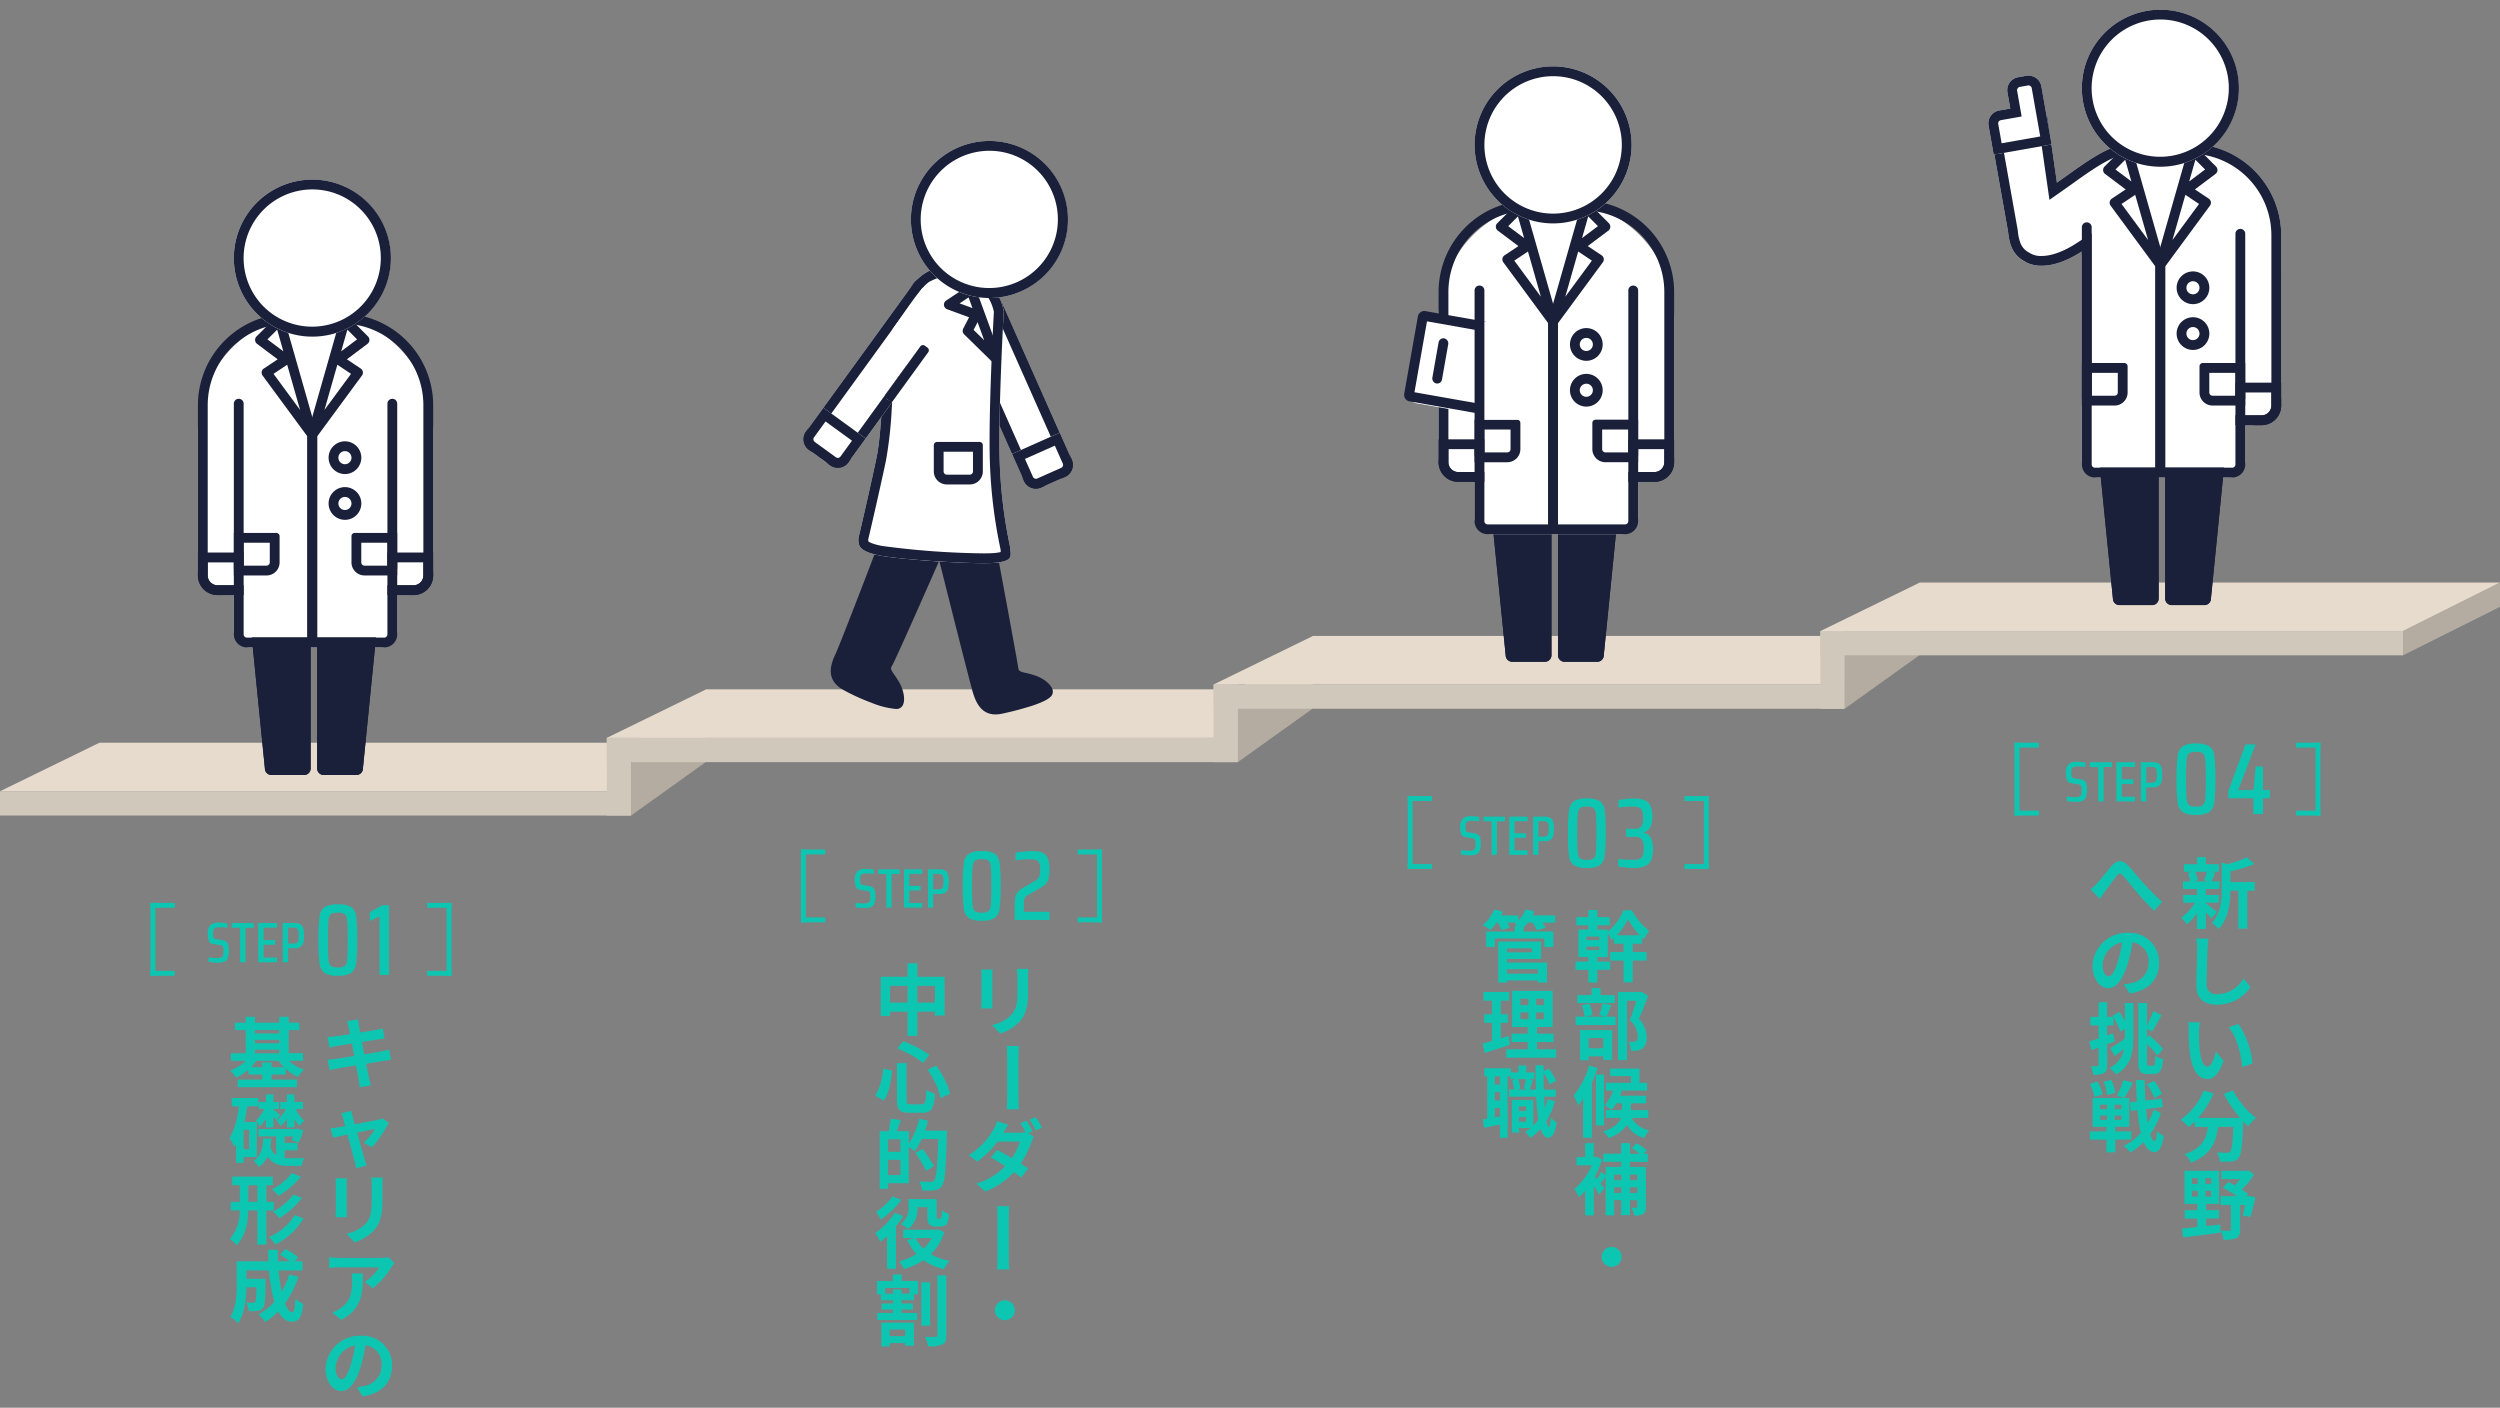 <svg xmlns="http://www.w3.org/2000/svg" width="515" height="290" viewBox="0 0 515 290"><rect x="0" y="0" width="515" height="290" fill="#808080" stroke="none"/><defs><clipPath id="a"><path d="M11320 661h515v290h-515z" transform="translate(0 -4)" fill="#fff" stroke="#707070"/></clipPath><clipPath id="b"><path transform="translate(-12116 -10810)" fill="#fff" stroke="#707070" d="M0 0h70v124H0z"/></clipPath><clipPath id="c"><path transform="translate(-12012 -10810)" fill="#fff" stroke="#707070" d="M0 0h70v124H0z"/></clipPath><clipPath id="d"><path transform="translate(-11908 -10810)" fill="#fff" stroke="#707070" d="M0 0h70v124H0z"/></clipPath><clipPath id="e"><path transform="translate(-11413 -10995)" fill="#fff" stroke="#707070" d="M0 0h70v124H0z"/></clipPath></defs><g transform="translate(-11320 -657)" clip-path="url(#a)"><path d="M11320 820h130v5h-130z" fill="#d1c8bc"/><path d="M11340.485 810H11450v10h-130z" fill="#e6dbcd"/><path d="M11445 809h5v16h-5z" fill="#d1c8bc"/><path d="M11450 810.064l15.452-11.064v14.936L11450 825z" fill="#b5aca1"/><path d="M11445 809h130v5h-130z" fill="#d1c8bc"/><path d="M11465.485 799H11575v10h-130z" fill="#e6dbcd"/><path d="M11570 798h5v16h-5z" fill="#d1c8bc"/><path d="M11575 799.064l15.452-11.064v14.936L11575 814z" fill="#b5aca1"/><path d="M11400.16 873.216c-.416.128-1.008.256-1.632.384-.72.144-2.032.352-3.472.592l-.5-2.544 3.2-.512c.48-.064 1.12-.16 1.472-.192l-.384-2.1c-.384.112-.992.24-1.5.336-.576.112-1.792.3-3.152.528-.128-.72-.224-1.248-.256-1.472-.08-.384-.128-.928-.176-1.248l-2.26.372c.112.384.224.768.32 1.216.048.256.16.784.288 1.456-1.376.224-2.608.4-3.168.464a14.079 14.079 0 01-1.488.112l.432 2.208c.48-.128.912-.224 1.472-.336.5-.08 1.728-.288 3.136-.512l.48 2.56c-1.616.256-3.1.5-3.84.608-.512.064-1.232.164-1.664.176l.452 2.144c.368-.1.912-.208 1.6-.336s2.192-.384 3.824-.656c.256 1.344.464 2.448.544 2.912.1.464.144 1.008.224 1.616l2.3-.416c-.14-.512-.3-1.088-.412-1.568-.1-.5-.32-1.568-.576-2.88 1.408-.224 2.7-.432 3.472-.56.608-.1 1.264-.208 1.68-.24zm-3.488 20.1a25.185 25.185 0 003.408-5.016l-1.28-.908a3.05 3.05 0 01-.816.256c-.624.144-2.864.576-4.9.96l-.428-1.552q-.149-.6-.256-1.216l-2.144.512a5.6 5.6 0 01.444 1.136c.112.352.256.864.416 1.488-.736.144-1.312.24-1.536.272-.528.1-.96.144-1.472.192l.5 1.92c.48-.112 1.648-.352 2.992-.64q.724 2.772 1.472 5.536a9.381 9.381 0 01.288 1.392l2.176-.528c-.128-.32-.336-1.02-.436-1.312-.256-.832-.928-3.3-1.536-5.488 1.728-.368 3.312-.688 3.7-.768a14.1 14.1 0 01-2.352 2.88zm-7.552 6.412a10.881 10.881 0 01.064 1.216v5.392c0 .48-.064 1.1-.08 1.408h2.368q-.049-.695-.048-1.392v-5.408c0-.512.016-.864.048-1.216zm7.36-.144a11.287 11.287 0 01.1 1.6v3.04c0 2.5-.208 3.7-1.3 4.9a7.488 7.488 0 01-3.92 2.016l1.68 1.76a9.3 9.3 0 003.888-2.32c1.184-1.312 1.856-2.784 1.856-6.224v-3.172c0-.64.032-1.152.064-1.6zm-4.048 19.744a8.87 8.87 0 01.112 1.44c0 2.624-.384 4.32-2.416 5.728a6.322 6.322 0 01-1.68.88l1.852 1.524c4.368-2.336 4.448-5.6 4.448-9.568zm7.568-3.344a7.971 7.971 0 01-1.616.144h-8.624a12.685 12.685 0 01-1.952-.16v2.224c.752-.064 1.28-.112 1.952-.112h8.34a9.515 9.515 0 01-2.944 2.976l1.644 1.328a16.1 16.1 0 003.856-4.384 8.056 8.056 0 01.624-.832zm-9.632 25.136c-.592 0-1.232-.784-1.232-2.384a4.968 4.968 0 014.016-4.592 25.433 25.433 0 01-.848 3.84c-.64 2.144-1.28 3.136-1.936 3.136zm4.352 3.536c4-.608 6.048-2.976 6.048-6.3a6.047 6.047 0 00-6.4-6.192 7.066 7.066 0 00-7.3 6.784c0 2.672 1.488 4.608 3.232 4.608 1.728 0 3.1-1.952 4.048-5.152a34.434 34.434 0 00.952-4.304 3.922 3.922 0 013.312 4.192 4.29 4.29 0 01-3.6 4.24 14.034 14.034 0 01-1.472.256zm127.4-87.928a10.881 10.881 0 01.064 1.216v5.392c0 .48-.064 1.1-.08 1.408h2.368q-.049-.695-.048-1.392v-5.408c0-.512.016-.864.048-1.216zm7.36-.144a11.287 11.287 0 01.1 1.6v3.04c0 2.5-.208 3.7-1.3 4.9a7.488 7.488 0 01-3.92 2.012l1.68 1.764a9.3 9.3 0 003.888-2.32c1.184-1.312 1.856-2.784 1.856-6.224v-3.168c0-.64.032-1.152.064-1.6zm3.248 33.472a23.427 23.427 0 00-1.264-2.192l-1.264.512a18.15 18.15 0 011.056 1.824 5.271 5.271 0 01-1.264.144h-3.28l.016-.016c.192-.352.592-1.072.976-1.632l-2.32-.72a7.376 7.376 0 01-.72 1.68 14.838 14.838 0 01-5.088 5.312l1.724 1.332a19.092 19.092 0 004.208-4.128h4.592a11.654 11.654 0 01-1.66 3.4q-1.477-.887-3.008-1.68l-1.344 1.52c.816.464 1.9 1.12 2.976 1.824a13.372 13.372 0 01-5.952 3.584l1.856 1.62a15.394 15.394 0 005.9-3.984c.576.416 1.1.8 1.488 1.136l1.444-1.892c-.4-.288-.944-.64-1.536-1.024a17.49 17.49 0 002.208-4.368 8.576 8.576 0 01.528-1.148l-1.168-.72zm-.64-2.4a15.228 15.228 0 011.28 2.208l1.28-.544a21.014 21.014 0 00-1.3-2.176zm-7.136 39.264a2.048 2.048 0 102.048-2.048 2.048 2.048 0 00-2.048 2.048zm2.448-54.448c.048.592.08 1.664.08 2.576v8.592c0 .672-.064 1.488-.08 1.872h2.508c-.032-.416-.1-1.136-.1-1.872v-8.592c0-.832.048-2 .1-2.576zm-2 33c.048.592.08 1.664.08 2.576v8.592c0 .672-.064 1.488-.08 1.872h2.508c-.032-.416-.1-1.136-.1-1.872v-8.592c0-.832.048-2 .1-2.576zm-149.456-28.624v-.992h-1.936v.992h-2.308a9.793 9.793 0 001.14-1.328h4.512a9.927 9.927 0 001.148 1.328zm-3.424-3.6h5.008v.72h-5.008zm5.008-4.048v.7h-5.008v-.7zm-5.008 2.016h5.008v.7h-5.008zm9.92 4.3v-1.548h-2.96V869.2h2.192v-1.536h-2.192v-1.2h-1.952v1.2h-5.008v-1.2h-1.9v1.2h-2.212v1.536h2.208v4.768h-3.056v1.552h3.088a9.665 9.665 0 01-3.232 2.016 7.086 7.086 0 011.216 1.456 11.086 11.086 0 002.544-1.632v.992h2.832v1.04h-5.024v1.568h12.176v-1.568h-5.216v-1.04h2.912v-1.184a10.771 10.771 0 002.512 1.68 6.55 6.55 0 011.264-1.472 9.4 9.4 0 01-3.12-1.856zm-3.34 13.732h1.552v-1.792a5.613 5.613 0 001.048 1.472 6.823 6.823 0 01.976-1.056 6.389 6.389 0 01-1.74-2.432h1.472v-1.424h-1.76v-1.552h-1.548v1.552h-1.36v1.424h1.136a6.262 6.262 0 01-1.856 2.368 5.27 5.27 0 01.736 1.2 6.712 6.712 0 001.344-1.536zm-4.3 0h1.528v-2.24a9.485 9.485 0 01.576.768l.848-1.056a14.573 14.573 0 00-1.424-1.1v-.18h1.152v-1.424h-1.152v-1.552h-1.536v1.552h-1.472v1.424h1.12a6.989 6.989 0 01-1.728 2.368 5.294 5.294 0 01.788 1.28 8.821 8.821 0 001.3-1.648zm-3.48 4.48h-1.136v-3.968h1.136zm1.58 1.632v-7.232h-2.54q.36-1.56.576-3.216h2.3v-1.728h-5.5v1.728h1.456a16.3 16.3 0 01-1.9 6.56 10.008 10.008 0 01.992 1.792 6.329 6.329 0 00.352-.544v3.824h1.548v-1.184zm5.744-1.408h2.64v-1.5h-2.64V891.1h1.744c-.1.3-.192.576-.272.8l1.424.48a23.236 23.236 0 00.944-2.512l-1.216-.384-.268.084h-7.744v1.532h3.632v3.872a3.373 3.373 0 01-1.188-1.708c.1-.56.144-1.136.192-1.728h-1.676c-.112 1.824-.4 3.584-1.984 4.624a3.981 3.981 0 011.068 1.248 5.131 5.131 0 001.828-2.208c.976 1.584 2.4 1.968 4.32 1.968h2.7a5.744 5.744 0 01.512-1.584c-.64 0-2.624.016-3.1.016a8.266 8.266 0 01-.912-.048zm1.488 4.72a12.048 12.048 0 01-4.124 3.328 6.287 6.287 0 011.344 1.344 16.291 16.291 0 004.592-3.936zm.32 4.4a12.969 12.969 0 01-4.224 3.536 8.008 8.008 0 011.328 1.328 17.065 17.065 0 004.64-4.16zm-9.3 1.52v-3.44h1.864v3.44zm5.248 1.76v-1.76h-1.528v-3.44h1.328v-1.776h-8.368v1.776h1.568v3.44h-1.856v1.76h1.84a8.667 8.667 0 01-2.032 5.856 7.263 7.263 0 011.392 1.312c1.888-1.968 2.32-4.56 2.4-7.168h1.872v7.04h1.856v-7.04zm4.32.944a11.44 11.44 0 01-5.312 4.528 7.126 7.126 0 011.328 1.552 14.305 14.305 0 005.8-5.376zm-1.16 12.256a16.2 16.2 0 01-1.536 3.548 37.784 37.784 0 01-.64-4.384h4.944v-1.884h-1.664l.768-.816a13.386 13.386 0 00-2.608-1.716l-1.152 1.14a20.032 20.032 0 012.048 1.392h-2.448q-.052-1.183-.032-2.368h-2c0 .8.032 1.584.064 2.368h-6.528v4.668c0 2.08-.112 4.864-1.328 6.784a8.329 8.329 0 011.616 1.3c1.312-1.952 1.648-5.072 1.712-7.408h2.08c-.048 2.016-.112 2.784-.272 3.008a.517.517 0 01-.48.192c-.256 0-.8-.016-1.376-.064a4.317 4.317 0 01.528 1.776 12.589 12.589 0 001.844-.048 1.5 1.5 0 001.1-.64c.368-.464.464-1.888.512-5.248 0-.224.016-.72.016-.72h-3.952v-1.712h4.64a33.052 33.052 0 001.1 6.448 12.223 12.223 0 01-3.26 2.592 12.542 12.542 0 011.376 1.568 13.561 13.561 0 002.7-2.176c.7 1.312 1.584 2.112 2.7 2.112 1.488 0 2.128-.7 2.432-3.664a5.175 5.175 0 01-1.616-1.072c-.08 2-.272 2.8-.656 2.8-.512 0-1.024-.672-1.488-1.824a18.585 18.585 0 002.752-5.488zm129.416-56.024v-3.44h3.616v3.44zm-5.616 0v-3.44h3.6v3.44zm5.616-5.312v-2.768h-2.016v2.768h-5.52v8.064h1.92v-.88h3.6v4.992h2.016V865.4h3.616v.8h2v-7.984zm2.112 19.168a17.286 17.286 0 012.7 5.84l1.936-.96a17.1 17.1 0 00-2.9-5.76zm-9.168-.24a12.345 12.345 0 01-1.62 5.568l1.78 1.024c1.056-1.568 1.472-4.016 1.712-6.208zm2.928-4.16a21.552 21.552 0 015.328 2.976l1.248-1.68a23.649 23.649 0 00-5.36-2.78zm-.064 3.024v7.6c0 2 .56 2.624 2.592 2.624h2.608c1.92 0 2.432-.944 2.64-3.92a5.809 5.809 0 01-1.776-.832c-.112 2.512-.24 3.008-1.024 3.008h-2.192c-.752 0-.864-.112-.864-.88v-7.6zm-1.84 23.056v-3.136h2.544v3.136zm2.544-4.784h-2.544v-2.592h2.544zm5.072-4.368a18.57 18.57 0 00.624-2.032l-1.808-.416a16.55 16.55 0 01-2.16 5.152v-2.592h-2.48c.272-.688.56-1.488.832-2.288l-2.08-.288a17.161 17.161 0 01-.464 2.576h-1.808v11.888h1.728v-1.168h4.272v-7.472a11.884 11.884 0 011.232.9 13.8 13.8 0 001.408-2.532h3.424c-.176 5.648-.384 8.048-.848 8.56a.853.853 0 01-.7.272c-.416 0-1.36 0-2.384-.1a4.483 4.483 0 01.624 1.856 17.935 17.935 0 002.508-.028 2.135 2.135 0 001.536-.88c.656-.848.832-3.392 1.04-10.544.016-.224.016-.864.016-.864zm1.856 7.3a38.615 38.615 0 00-2.352-3.552l-1.488.84a34.238 34.238 0 012.224 3.7zm-3.44 8.464h2.064v1.872c0 1.056.144 1.408.448 1.712a1.743 1.743 0 001.2.416h.96a2.338 2.338 0 00.96-.192 1.172 1.172 0 00.608-.688 6.95 6.95 0 00.24-1.728 5.253 5.253 0 01-1.424-.752c-.016.592-.032 1.1-.064 1.328s-.1.32-.16.352a.534.534 0 01-.24.048h-.336a.313.313 0 01-.224-.064c-.048-.064-.048-.208-.048-.5v-3.472h-5.792v1.648a3.892 3.892 0 01-1.616 3.488 8.228 8.228 0 011.568 1.072 5.368 5.368 0 001.856-4.516zm-5.12-2.208a11.924 11.924 0 01-3.376 3.164 12.682 12.682 0 01.944 1.6 16.648 16.648 0 004.224-4.048zm.5 3.344a14.82 14.82 0 01-4.036 4.188 11.5 11.5 0 011.008 1.824 15.815 15.815 0 001.408-1.232v6.784h1.84v-8.8a18.891 18.891 0 001.472-2.064zm7.564 5.228a8.523 8.523 0 01-1.68 2.176 7.635 7.635 0 01-1.616-2.176zm1.312-1.792l-.352.08h-6.816v1.712h2.256l-1.42.432a10.812 10.812 0 001.9 2.848 12.116 12.116 0 01-3.616 1.52 7.241 7.241 0 011.04 1.6 14.823 14.823 0 004.016-1.84 11.552 11.552 0 004.192 1.84 7.841 7.841 0 011.216-1.7 11.877 11.877 0 01-3.888-1.392 10.565 10.565 0 002.752-4.528zm-6.768 20.64v1.36h-3.184v-1.36zm-4.9 3.488h1.716v-.7h3.184v.544h1.808v-4.756h-6.7zm5.796-10.876h-1.632v-.864h-1.744v.864h-1.632v-1.188h5.008zm-1.6-3.952h-1.824v1.328h-3.264v2.752h.784v1.212h2.528v.672h-2.368v1.264h2.368v.688h-3.264v1.456h8.224v-1.456h-3.216v-.688h2.336v-1.264h-2.336v-.672h2.56v-1.216h.832v-2.752h-3.36zm5.84 1.6h-1.808v8.944h1.808zm1.5-1.408v12.32c0 .256-.112.352-.384.352-.32 0-1.232.016-2.16-.032a7.794 7.794 0 01.624 1.968 7.038 7.038 0 002.928-.384c.64-.3.832-.832.832-1.888v-12.34z" fill="#0dc6b1"/><g fill="#0dc6b1"><path d="M11351 843h5v1h-5zm0 14h5v1h-5z"/><path d="M11351 843h1v15h-1z"/></g><g fill="#0dc6b1"><path d="M11485 832h5v1h-5zm0 14h5v1h-5z"/><path d="M11485 832h1v15h-1z"/></g><g fill="#0dc6b1"><path d="M11408 843h5v1h-5zm0 14h5v1h-5z"/><path d="M11412 843h1v15h-1z"/></g><g fill="#0dc6b1"><path d="M11542 832h5v1h-5zm0 14h5v1h-5z"/><path d="M11546 832h1v15h-1z"/></g><path d="M11389.603 857.998a4.98 4.98 0 01-2.735-.564 2.838 2.838 0 01-1.042-1.994 34.366 34.366 0 01-.23-4.792 34.366 34.366 0 01.23-4.792 2.838 2.838 0 011.044-1.994 4.98 4.98 0 012.735-.564 5.03 5.03 0 012.756.564 2.753 2.753 0 011.023 1.973 37.7 37.7 0 01.209 4.813 34.367 34.367 0 01-.23 4.792 2.857 2.857 0 01-1.037 1.994 4.923 4.923 0 01-2.723.564zm0-1.712a2.453 2.453 0 001.409-.292 2.014 2.014 0 00.5-1.378q.114-1.086.114-3.967t-.115-3.967a2.014 2.014 0 00-.5-1.378 2.453 2.453 0 00-1.409-.292 2.5 2.5 0 00-1.43.292 2.014 2.014 0 00-.5 1.378q-.115 1.086-.115 3.967t.115 3.967a2.014 2.014 0 00.5 1.378 2.5 2.5 0 001.43.291zm8.582 1.544v-12.047l-2 .96v-1.817l2.541-1.456h1.42v14.36zm-33.18-2.516q-.47 0-1.034-.047t-1-.117v-.928a13.8 13.8 0 001.7.129 3.113 3.113 0 00.711-.065.865.865 0 00.422-.212.734.734 0 00.188-.4 3.959 3.959 0 00.047-.681 4.325 4.325 0 00-.053-.819.481.481 0 00-.235-.341 2.109 2.109 0 00-.628-.17l-1.269-.213a1.008 1.008 0 01-.84-.6 4.186 4.186 0 01-.206-1.509 2.371 2.371 0 01.546-1.779 2.4 2.4 0 011.685-.511 9.42 9.42 0 01.992.053 5.388 5.388 0 01.8.135v.9a9 9 0 00-1.527-.129 3.124 3.124 0 00-.752.07.829.829 0 00-.411.223.784.784 0 00-.188.388 3.3 3.3 0 00-.047.622 3.762 3.762 0 00.047.711.46.46 0 00.182.305 1.193 1.193 0 00.452.135l1.2.2a2.091 2.091 0 01.758.264 1.2 1.2 0 01.452.6 4.4 4.4 0 01.141 1.327 4.064 4.064 0 01-.217 1.486 1.353 1.353 0 01-.675.752 2.948 2.948 0 01-1.241.221zm4.456-.093v-7.094h-1.719v-.987h4.534v.987h-1.715v7.094zm3.735 0v-8.081h3.852v.963h-2.752v2.549h2.384v.963h-2.384v2.643h2.748v.963zm5.05-8.081h2.478a2.029 2.029 0 011.239.317 1.47 1.47 0 01.546.857 6.32 6.32 0 01.129 1.421 6.188 6.188 0 01-.129 1.4 1.524 1.524 0 01-.546.869 2 2 0 01-1.251.329h-1.366v2.889h-1.1zm2.185 4.228a1.322 1.322 0 00.73-.159.747.747 0 00.305-.487 5.092 5.092 0 00.07-.987 5.079 5.079 0 00-.07-.992.752.752 0 00-.3-.482 1.318 1.318 0 00-.734-.159h-1.086v3.265z" fill="#0dc6b1"/><path d="M11570 798h130v5h-130z" fill="#d1c8bc"/><path d="M11590.485 788H11700v10h-130z" fill="#e6dbcd"/><path d="M11695 787h5v16h-5z" fill="#d1c8bc"/><path d="M11700 788.064l15.452-11.064v14.936L11700 803z" fill="#b5aca1"/><path d="M11695 787h120.019v5H11695z" fill="#d1c8bc"/><path d="M11815.019 787l19.981-10v5l-19.981 10z" fill="#b5aca1"/><path d="M11715.485 777H11835l-20 10h-120z" fill="#e6dbcd"/><path d="M11653.088 849.664a14.811 14.811 0 002.288-3.3 15.344 15.344 0 002.416 3.3zm-3.648.992h-2.624v-.72h2.624zm0 2.064h-2.624V852h2.624zm6.9-1.312h1.936v-1.28c.144.128.272.24.416.352a10.92 10.92 0 011.04-1.744 12.416 12.416 0 01-3.552-4.224h-1.748a11.8 11.8 0 01-3.232 4.448v-.46h-2.16v-.9h2.544v-1.664h-2.544v-1.488h-1.84v1.488h-2.464v1.664h2.464v.9h-2.048v5.66h2.048v.928h-2.64v1.7h2.64v2.6h1.84v-2.604h2.672v-1.7h-2.672v-.924h2.16v-4.9a8.34 8.34 0 01.784 1.424c.16-.128.336-.272.5-.416v1.132h1.968v1.72h-2.74v1.76h2.736v4.48h1.888v-4.48h2.864v-1.76h-2.864zm-3.7 10.576h-2.94v-1.424h-1.844v1.424h-2.928v1.648h7.712zm-2.384 8.864v2.112h-2.992v-2.112zm-4.756 4.56h1.76v-.8h3v.736h1.852V869.2h-6.612zm4.612-11.728a16.754 16.754 0 01-.656 2.42l1.36.336h-4.256l1.5-.352a8.056 8.056 0 00-.66-2.336l-1.552.32a10.092 10.092 0 01.56 2.368h-1.816v1.724h8.224v-1.728h-1.856c.272-.608.592-1.488.944-2.368zm8-2.4l-.288.08h-4.512v14.032h1.856v-12.24h1.932c-.384 1.216-.9 2.848-1.36 3.984a4.6 4.6 0 011.636 3.264c0 .544-.1.912-.384 1.088a1.616 1.616 0 01-.592.128 6.047 6.047 0 01-.9-.032 4.362 4.362 0 01.464 1.872 8.277 8.277 0 001.28-.032 2.691 2.691 0 001.088-.4 2.713 2.713 0 00.868-2.384 5.108 5.108 0 00-1.6-3.74c.64-1.36 1.344-3.2 1.9-4.752zm-10.736 15.22a18.138 18.138 0 01-3.184 6.172 13.236 13.236 0 01.908 2.048 15.866 15.866 0 001.024-1.36v8.016h1.812v-11.328c.448-.992.848-2.032 1.184-3.024zm3.04 1.872h-1.648v10.46h1.648zm9.136 8.912v-1.6h-3.584v-1.4h3.132v-1.564h-5.356c.128-.32.256-.64.352-.96l-.48-.112h5.684v-1.584h-1.572v-2.944h-6.028v1.568h4.272v1.376h-5.172v1.584h1.488a8.427 8.427 0 01-1.744 3.04 11.06 11.06 0 011.472.96 10.6 10.6 0 00.944-1.36h1.168v1.392h-3.3v1.6h3.072c-.368 1.008-1.312 2.064-3.664 2.8a5.914 5.914 0 011.2 1.36 7.521 7.521 0 003.712-2.7 5.8 5.8 0 003.568 2.688 5.113 5.113 0 011.072-1.536c-2.256-.592-3.184-1.648-3.6-2.608zm-2.272 11.7v1.136h-1.5v-1.144zm-1.5 3.76v-1.16h1.5v1.152zm-3.264 0v-1.16h1.452v1.152zm1.456-3.76v1.136h-1.46v-1.144zm5.472-2.64v-1.68h-.864l.688-.688a9.973 9.973 0 00-2.112-1.456l-1.04.992a12.854 12.854 0 011.616 1.152h-1.956v-2.184h-1.808v2.176h-3.7v1.68h3.7v1.04h-3.2v1.724l-.944-.7a11.174 11.174 0 01-.848 1.488l-.432-.528a18.376 18.376 0 001.5-3.456l-.96-.608-.336.064h-.448v-2.86h-1.756v2.86h-1.776v1.7h3.152a13.485 13.485 0 01-3.584 4.86 6.905 6.905 0 01.9 1.712 11.945 11.945 0 001.328-1.36v5.1h1.756v-6.06a20.014 20.014 0 011.088 1.76l1.1-1.264-.8-1.008c.32-.4.688-.9 1.056-1.376v7.936h1.748v-3.12h1.456v3.072h1.808v-3.072h1.5v1.328c0 .176-.048.224-.208.224-.144 0-.576 0-.992-.016a6.211 6.211 0 01.576 1.632 3.523 3.523 0 001.824-.32c.464-.288.592-.736.592-1.488v-8.224h-3.3v-1.04zm-9.492 19.576a2.048 2.048 0 102.048-2.048 2.048 2.048 0 00-2.048 2.048zm124.664-79.336a11.96 11.96 0 01-.592 1.76l1.056.224h-3.136l.8-.224a6.309 6.309 0 00-.544-1.76zm-.208 6.384h2.64v-1.6h-2.64v-1.232h2.784v-1.568h-1.616c.224-.48.48-1.12.768-1.808l-.928-.176h1.648v-1.552h-2.656v-1.456h-1.84v1.456h-2.688v1.552h1.792l-.976.224a7.213 7.213 0 01.48 1.76h-1.476v1.568h2.868v1.232h-2.816v1.6h2.432a10.5 10.5 0 01-2.884 3.088 7.032 7.032 0 011.236 1.344 11.3 11.3 0 002.032-2.256v3.216h1.84v-3.408a14.973 14.973 0 011.168 1.248l1.1-1.36c-.364-.288-1.692-1.34-2.268-1.74zm10.048-4.256h-4.992v-2.24a25.928 25.928 0 004.912-1.472l-1.52-1.392a18.668 18.668 0 01-4.064 1.408l-1.12-.32v5.552c0 2.208-.192 4.928-2.032 6.88a4.385 4.385 0 011.36 1.296c2.112-2.192 2.448-5.568 2.464-7.952h1.636v7.828h1.84v-7.828h1.52zm-12.048 11.616a9.948 9.948 0 01.208 2.144c0 1.36-.16 5.52-.16 7.648 0 2.7 1.68 3.84 4.272 3.84a8.246 8.246 0 006.88-3.616l-1.44-1.776a6.326 6.326 0 01-5.424 3.232 1.907 1.907 0 01-2.176-2.112c0-1.968.112-5.52.192-7.216a16.26 16.26 0 01.208-2.112zm.784 17.28l-2.432-.032a9.183 9.183 0 01.112 1.6c0 .976.032 2.816.176 4.272.448 4.256 1.968 5.824 3.7 5.824 1.28 0 2.272-.976 3.328-3.728l-1.6-1.92c-.3 1.248-.928 3.1-1.68 3.1-.992 0-1.472-1.552-1.7-3.84-.1-1.136-.112-2.336-.1-3.36a12.556 12.556 0 01.2-1.916zm7.92.336l-2.016.672c1.728 1.952 2.576 5.68 2.816 8.224l2.1-.8a17.269 17.269 0 00-2.9-8.1zm-2.992 14.432a27.171 27.171 0 003.344 4.912h-8.64a19.19 19.19 0 003.168-5.04l-2.048-.592a13.266 13.266 0 01-4.72 5.984 11.442 11.442 0 011.632 1.536 12.054 12.054 0 001.28-1.152v1.12h2.7c-.32 2.336-1.152 4.432-4.768 5.6a6.375 6.375 0 011.268 1.756c4.144-1.552 5.184-4.288 5.584-7.36h3.152c-.144 3.344-.32 4.768-.64 5.1a.742.742 0 01-.64.224c-.4 0-1.232-.016-2.112-.08a4.6 4.6 0 01.62 1.916 16.006 16.006 0 002.416-.048 1.931 1.931 0 001.456-.752c.56-.672.752-2.56.928-7.392V888c.352.368.688.72 1.024 1.024a9.114 9.114 0 011.616-1.712 18.423 18.423 0 01-4.752-5.7zm-6.56 19.924h1.2v1.2h-1.2zm0-2.592h1.2v1.184h-1.2zm3.94 1.18h-1.156V899.7h1.156zm0 2.608h-1.156V902.3h1.156zm-1.028 4.512h2.656V906.3h-2.656V905h2.64v-6.816h-7.1V905h2.62v1.3h-2.592v1.712h2.592v1.76c-1.184.128-2.256.208-3.12.288l.224 1.856c2.08-.272 4.976-.608 7.7-.992l-.048-1.664c-.976.112-1.952.224-2.912.32zm8.864-4.64l-.272.048h-.364l.416-.464c-.352-.288-.816-.592-1.3-.928a15.641 15.641 0 002.528-3.072l-1.2-.864-.416.1h-5.1v1.712h3.84a14.042 14.042 0 01-1.056 1.28q-.665-.365-1.36-.672l-1.172 1.164a20.186 20.186 0 012.928 1.744h-3.36v1.808h2.112v5.056c0 .208-.08.256-.32.256-.224.016-1.04.016-1.76-.032a7.379 7.379 0 01.56 1.872 6.279 6.279 0 002.624-.32c.624-.288.8-.816.8-1.728v-5.1h1.036q-.207 1.082-.5 2.144l1.536.32a32.414 32.414 0 001.072-4.048zm-146.544-46.696v.9h-6.336v-.9zm-1.216-4.32v.832h-5.12v-.832zm-5.12 2.192h7.008v-3.568h-8.832v8.432h1.824v-.432h6.336v.432h1.888v-4.128h-8.224zm9.9-8.976h-4.636q.216-.408.384-.816l-1.804-.432a7.377 7.377 0 01-1.52 2.32v-1.072h-3.556c.128-.256.256-.512.368-.768l-1.776-.48a8.589 8.589 0 01-2.352 3.248 10.01 10.01 0 011.552 1.024 11.818 11.818 0 001.284-1.536h.272a9.088 9.088 0 01.72 1.536l1.708-.48a8.067 8.067 0 00-.528-1.056h1.872q-.194.167-.4.32c.208.1.512.24.8.4h-.7v1.124h-5.892v3.168h1.792v-1.748h10.192v1.744h1.856V848.9h-6.128v-.864a8.8 8.8 0 00.88-.976h.928a9.432 9.432 0 01.96 1.568l1.76-.5a8.05 8.05 0 00-.672-1.072h2.64zm-9.612 24.832c-.512.176-1.04.336-1.568.5v-3.2h1.44v-1.748h-1.44v-2.816h1.712v-1.776h-5.28v1.776h1.76v2.816h-1.616v1.748h1.616v3.76c-.736.208-1.392.384-1.952.528l.432 1.932c1.536-.5 3.456-1.1 5.216-1.728zm2.464-4.832h1.648v1.376h-1.648zm0-2.832h1.648v1.328h-1.648zm4.832 1.328h-1.584v-1.328h1.584zm0 2.88h-1.584v-1.376h1.584zm-1.408 6.224v-1.52h3.392v-1.712h-3.392v-1.376h3.216v-7.44h-8.348v7.44h3.2v1.376h-3.316v1.712h3.316v1.52h-4.42v1.732h10.288v-1.732zm-3.732 14.912v-.96h1.476v.96zm1.472-3.152v.96h-1.472v-.96zm-.048-5.616a15.4 15.4 0 01-.416 1.936l.832.192h-2.3l.72-.176a7.13 7.13 0 00-.416-1.952zm-5.34 1.136h-1.056v-1.728h1.056zm-1.056 6.736v-1.936h1.056v1.744zm1.056-3.472h-1.056v-1.728h1.056zm9.824-.208a15.1 15.1 0 01-.576 1.76q-.1-1.08-.144-2.352h2.4v-1.472h-2.464q-.049-1.688-.048-3.376a10.974 10.974 0 011.264 2.336l1.328-.736a10.655 10.655 0 00-1.568-2.544l-1.024.544v-1.2h-1.664c.016 1.776.048 3.44.1 4.976h-1.28c.176-.512.4-1.232.64-1.92l-1.092-.208h1.376v-1.392h-1.632v-1.44h-1.616v1.44h-1.568v-.864h-5.488v1.664h.624v8.72c-.336.064-.656.112-.944.144l.32 1.744c.96-.192 2.1-.432 3.232-.672v2.736h1.584V878.72h.608v.592h1.264l-.928.224a8.594 8.594 0 01.352 1.9h-1.008v1.472h5.616a42.355 42.355 0 00.432 4.736 8.738 8.738 0 01-1.056 1.232v-5.26h-4.4v6.684h1.452v-.928h2.4a9.633 9.633 0 01-1.136.8 8.551 8.551 0 011.088 1.248 11.054 11.054 0 002.1-1.872c.384 1.168.912 1.808 1.632 1.824.544 0 1.3-.56 1.7-3.152a5.565 5.565 0 01-1.232-1.056c-.064 1.264-.192 2-.384 2-.192-.016-.368-.448-.512-1.216a15.728 15.728 0 001.776-4.112zm111.864-43.304l1.92 1.984c.288-.416.64-.992 1.008-1.5.672-.9 1.808-2.464 2.432-3.264.464-.576.752-.656 1.312-.048.752.832 1.92 2.352 2.912 3.5 1.008 1.184 2.368 2.7 3.5 3.776l1.632-1.872a54.833 54.833 0 01-3.868-3.888c-.944-1.024-2.208-2.656-3.28-3.712-1.152-1.12-2.192-1.008-3.3.256-.972 1.136-2.204 2.768-2.94 3.52a13.442 13.442 0 01-1.328 1.248zm3.7 17.92c-.592 0-1.232-.784-1.232-2.384a4.968 4.968 0 014.012-4.592 25.433 25.433 0 01-.852 3.84c-.636 2.144-1.276 3.136-1.932 3.136zm4.348 3.536c4-.608 6.048-2.976 6.048-6.3a6.047 6.047 0 00-6.4-6.192 7.066 7.066 0 00-7.3 6.784c0 2.672 1.488 4.608 3.232 4.608 1.728 0 3.1-1.952 4.048-5.152a34.434 34.434 0 00.952-4.304 3.922 3.922 0 013.312 4.192 4.29 4.29 0 01-3.6 4.24 14.033 14.033 0 01-1.472.256zm-.992 5.744c-.336-.64-.72-1.36-1.1-1.936l-1.408.768.144.24h-1.3v-3.008h-1.744v3.008h-1.728v1.76h1.728v2.668c-.736.256-1.392.464-1.936.64l.464 1.792 1.472-.544v3.584c0 .208-.08.272-.272.272a12.93 12.93 0 01-1.328-.012 6.51 6.51 0 01.5 1.76 4.086 4.086 0 002.208-.352c.48-.3.64-.784.64-1.664v-4.256q.789-.282 1.568-.592l-.352-1.68-1.22.452v-2.068h1.328v-1.7a17.3 17.3 0 011.392 2.976l.944-.576v2.128l-.028-.06c-1.1.736-2.24 1.488-2.992 1.936l.976 1.6c.576-.448 1.232-.96 1.856-1.472a5.315 5.315 0 01-2.98 3.936 7.543 7.543 0 011.34 1.328c3.152-1.744 3.568-4.544 3.568-7.744v-6.96h-1.74zm4.944 9.136c-.336 0-.384-.112-.384-.848v-3.632a19.675 19.675 0 012.112 2.384l1.216-1.34a21.824 21.824 0 00-2.864-2.816l-.464.448v-1.8l1.024.576c.592-.848 1.312-2.192 1.968-3.376l-1.7-.864a21.225 21.225 0 01-1.3 3.024v-4.668h-1.78v12.048c0 2 .4 2.56 1.84 2.56h1.392c1.264 0 1.7-.848 1.872-3.024a4.729 4.729 0 01-1.6-.752c-.048 1.616-.112 2.08-.432 2.08zm2.672 5.808a11.687 11.687 0 00-1.6-2.7l-1.444.756a12.336 12.336 0 011.5 2.784zm-9.6-.224a13.182 13.182 0 00-.784-2.656l-1.568.352a12.692 12.692 0 01.672 2.752zm-2.592.3a10.321 10.321 0 00-1.072-2.62l-1.552.5a10.836 10.836 0 01.972 2.684zm-.528 4.38h1.424v.912h-1.424zm0-2.24h1.424v.94h-1.424zm4.368.928h-1.36v-.928h1.36zm0 2.224h-1.36v-.912h1.36zm2.064 4.032v-1.68h-3.312v-.944h2.88v-5.944h-1.04a33.008 33.008 0 001.792-3.152l-1.968-.524a15.357 15.357 0 01-1.344 3.2l1.456.48h-6.432v5.952h2.848v.944h-3.408v1.68h3.408v2.624h1.808v-2.628zm4.64-6.224a14.25 14.25 0 01-1.248 2.816q-.229-1.425-.352-2.864l3.44-.432-.192-1.74-3.376.416q-.124-2.1-.144-4.208h-1.808c.048 1.568.1 3.04.176 4.416l-1.424.176.192 1.76 1.376-.176a31.966 31.966 0 00.672 4.672 10.5 10.5 0 01-3.536 2.7 6.8 6.8 0 011.376 1.328 11.555 11.555 0 002.752-2.12c.544 1.3 1.28 2.032 2.24 2.064.672.032 1.472-.592 1.888-3.28a5.793 5.793 0 01-1.36-1.088c-.1 1.376-.256 2.112-.528 2.112-.336-.032-.64-.544-.9-1.424a15.847 15.847 0 002.192-4.3z" fill="#0dc6b1"/><g fill="#0dc6b1"><path d="M11610 821h5v1h-5zm0 14h5v1h-5z"/><path d="M11610 821h1v15h-1z"/></g><g fill="#0dc6b1"><path d="M11667 821h5v1h-5zm0 14h5v1h-5z"/><path d="M11671 821h1v15h-1z"/></g><g fill="#0dc6b1"><path d="M11735 810h5v1h-5zm0 14h5v1h-5z"/><path d="M11735 810h1v15h-1zm58 0h5v1h-5zm0 14h5v1h-5z"/><path d="M11797 810h1v15h-1zm-24.622 14.868a4.98 4.98 0 01-2.735-.564 2.838 2.838 0 01-1.042-1.994 34.366 34.366 0 01-.23-4.792 34.366 34.366 0 01.23-4.792 2.838 2.838 0 011.044-1.994 4.98 4.98 0 012.735-.564 5.03 5.03 0 012.756.564 2.753 2.753 0 011.023 1.973 37.7 37.7 0 01.209 4.813 34.367 34.367 0 01-.23 4.792 2.857 2.857 0 01-1.037 1.994 4.923 4.923 0 01-2.723.564zm0-1.712a2.453 2.453 0 001.409-.292 2.014 2.014 0 00.5-1.378q.114-1.086.114-3.967t-.115-3.967a2.014 2.014 0 00-.5-1.378 2.453 2.453 0 00-1.409-.292 2.5 2.5 0 00-1.43.292 2.014 2.014 0 00-.5 1.378q-.115 1.086-.115 3.967t.115 3.967a2.014 2.014 0 00.5 1.378 2.5 2.5 0 001.43.291zm11.839 1.544v-3.26h-5.178v-1.5l3.55-9.6h2.067l-3.57 9.417h3.153l.438-4.865h1.5v4.865h1.424v1.683h-1.42v3.26zm-36.437-2.516q-.47 0-1.034-.047t-1-.117v-.928a13.8 13.8 0 001.7.129 3.113 3.113 0 00.711-.065.865.865 0 00.422-.212.734.734 0 00.188-.4 3.959 3.959 0 00.047-.681 4.325 4.325 0 00-.053-.819.481.481 0 00-.235-.341 2.109 2.109 0 00-.628-.17l-1.269-.213a1.008 1.008 0 01-.84-.6 4.186 4.186 0 01-.206-1.509 2.371 2.371 0 01.546-1.779 2.4 2.4 0 011.685-.511 9.42 9.42 0 01.992.053 5.388 5.388 0 01.8.135v.9a9 9 0 00-1.527-.129 3.124 3.124 0 00-.752.07.829.829 0 00-.411.223.784.784 0 00-.188.388 3.3 3.3 0 00-.047.622 3.762 3.762 0 00.047.711.46.46 0 00.182.305 1.193 1.193 0 00.452.135l1.2.2a2.091 2.091 0 01.758.264 1.2 1.2 0 01.452.6 4.4 4.4 0 01.141 1.327 4.064 4.064 0 01-.217 1.486 1.353 1.353 0 01-.675.752 2.948 2.948 0 01-1.241.221zm4.456-.093v-7.094h-1.719v-.987h4.534v.987h-1.715v7.094zm3.735 0v-8.081h3.852v.963h-2.752v2.549h2.384v.963h-2.384v2.643h2.748v.963zm5.05-8.081h2.478a2.029 2.029 0 011.239.317 1.47 1.47 0 01.546.857 6.32 6.32 0 01.129 1.421 6.188 6.188 0 01-.129 1.4 1.524 1.524 0 01-.546.869 2 2 0 01-1.251.329h-1.366v2.889h-1.1zm2.185 4.228a1.322 1.322 0 00.73-.159.747.747 0 00.305-.487 5.092 5.092 0 00.07-.987 5.079 5.079 0 00-.07-.992.752.752 0 00-.3-.482 1.318 1.318 0 00-.734-.159h-1.086v3.265z"/></g><path d="M11522.241 846.67a4.857 4.857 0 01-2.668-.55 2.768 2.768 0 01-1.018-1.945 33.523 33.523 0 01-.225-4.672 33.521 33.521 0 01.224-4.674 2.768 2.768 0 011.018-1.948 4.857 4.857 0 012.668-.55 4.906 4.906 0 012.688.55 2.686 2.686 0 011 1.925 36.778 36.778 0 01.2 4.695 33.522 33.522 0 01-.224 4.674 2.787 2.787 0 01-1.006 1.945 4.8 4.8 0 01-2.657.55zm0-1.67a2.393 2.393 0 001.375-.285 1.965 1.965 0 00.489-1.344q.112-1.059.112-3.87t-.112-3.87a1.965 1.965 0 00-.489-1.344 2.393 2.393 0 00-1.375-.284 2.441 2.441 0 00-1.4.285 1.965 1.965 0 00-.489 1.344q-.112 1.059-.112 3.87t.112 3.87a1.965 1.965 0 00.489 1.344 2.441 2.441 0 001.4.287zm8.676-.163h5.275v1.666h-7.169v-1.67q0-1.813.081-2.607a2.871 2.871 0 01.418-1.3 3.345 3.345 0 011.151-.978l2.566-1.507a1.931 1.931 0 00.845-.845 3.94 3.94 0 00.193-1.436 3.972 3.972 0 00-.183-1.405 1.008 1.008 0 00-.621-.6 4.242 4.242 0 00-1.311-.152 22.514 22.514 0 00-2.953.224v-1.548a15.187 15.187 0 011.629-.244 17.576 17.576 0 011.813-.1 6.211 6.211 0 011.9.244 2.125 2.125 0 011.191 1.039 4.925 4.925 0 01.448 2.363 8.7 8.7 0 01-.163 1.874 2.7 2.7 0 01-.53 1.151 3.631 3.631 0 01-1.018.8q-1.4.835-2.77 1.589a1.442 1.442 0 00-.631.611 2.121 2.121 0 00-.132.642q-.031.4-.031 1.334zm-32.671-.785q-.458 0-1.008-.046t-.974-.114v-.905a13.46 13.46 0 001.662.128 3.036 3.036 0 00.693-.063.844.844 0 00.407-.212.716.716 0 00.183-.39 3.862 3.862 0 00.047-.666 4.219 4.219 0 00-.052-.8.47.47 0 00-.229-.332 2.057 2.057 0 00-.619-.163l-1.232-.206a.984.984 0 01-.819-.59 4.083 4.083 0 01-.2-1.472 2.313 2.313 0 01.533-1.736 2.339 2.339 0 011.644-.5 9.189 9.189 0 01.968.052 5.256 5.256 0 01.785.132v.882a8.776 8.776 0 00-1.489-.126 3.047 3.047 0 00-.733.069.808.808 0 00-.4.218.765.765 0 00-.183.378 3.219 3.219 0 00-.046.607 3.67 3.67 0 00.046.693.449.449 0 00.178.3 1.164 1.164 0 00.441.132l1.165.193a2.04 2.04 0 01.739.258 1.168 1.168 0 01.441.59 4.3 4.3 0 01.137 1.3 3.964 3.964 0 01-.212 1.449 1.32 1.32 0 01-.663.728 2.876 2.876 0 01-1.21.212zm4.342-.092v-6.92h-1.672v-.962h4.422v.962h-1.673v6.92zm3.643 0v-7.882h3.758v.939h-2.68v2.486h2.326v.939h-2.326v2.578h2.681v.939zm4.925-7.881h2.417a1.979 1.979 0 011.209.309 1.434 1.434 0 01.533.836 6.165 6.165 0 01.128 1.391 6.036 6.036 0 01-.126 1.363 1.486 1.486 0 01-.533.848 1.948 1.948 0 01-1.22.321h-1.329v2.818h-1.079zm2.131 4.124a1.289 1.289 0 00.71-.155.729.729 0 00.3-.475 4.967 4.967 0 00.069-.958 4.954 4.954 0 00-.069-.968.734.734 0 00-.292-.47 1.285 1.285 0 00-.716-.155h-1.054v3.185zm133.608-4.4a4.848 4.848 0 01-2.663-.549 2.763 2.763 0 01-1.016-1.941 33.458 33.458 0 01-.224-4.665 33.459 33.459 0 01.224-4.665 2.763 2.763 0 011.016-1.941 4.848 4.848 0 012.663-.549 4.9 4.9 0 012.683.549 2.681 2.681 0 011 1.921 36.706 36.706 0 01.2 4.686 33.458 33.458 0 01-.224 4.665 2.782 2.782 0 01-1.006 1.94 4.793 4.793 0 01-2.653.549zm0-1.667a2.388 2.388 0 001.372-.285 1.961 1.961 0 00.488-1.342q.112-1.057.112-3.862t-.112-3.862a1.961 1.961 0 00-.488-1.342 2.388 2.388 0 00-1.372-.285 2.436 2.436 0 00-1.392.285 1.961 1.961 0 00-.488 1.342q-.112 1.057-.112 3.862t.112 3.862a1.961 1.961 0 00.488 1.342 2.436 2.436 0 001.392.285zm9.635 1.667a15.488 15.488 0 01-1.575-.091q-.884-.091-1.6-.234v-1.545a23.694 23.694 0 002.907.2 4.767 4.767 0 001.362-.15 1.192 1.192 0 00.732-.65 3.6 3.6 0 00.244-1.514 3.356 3.356 0 00-.386-1.9 1.621 1.621 0 00-1.382-.518h-1.83v-1.667h1.83a1.562 1.562 0 001.23-.468 2.824 2.824 0 00.417-1.809 3.729 3.729 0 00-.224-1.494 1.166 1.166 0 00-.7-.64 4.645 4.645 0 00-1.413-.163 16.064 16.064 0 00-2.718.222v-1.545a14.524 14.524 0 011.514-.244 14.247 14.247 0 011.616-.1 5.643 5.643 0 012.27.371 2.322 2.322 0 011.2 1.169 5.167 5.167 0 01.366 2.134 4.641 4.641 0 01-.447 2.267 2.132 2.132 0 01-1.36 1.03v.081a2.226 2.226 0 011.453.976 4.615 4.615 0 01.478 2.4 5.912 5.912 0 01-.335 2.175 2.406 2.406 0 01-1.2 1.27 5.539 5.539 0 01-2.449.437zm-33.583-2.612q-.457 0-1.006-.046t-.972-.114v-.9a13.434 13.434 0 001.658.126 3.03 3.03 0 00.692-.063.842.842 0 00.406-.212.715.715 0 00.183-.389 3.854 3.854 0 00.046-.663 4.21 4.21 0 00-.051-.8.469.469 0 00-.229-.332 2.053 2.053 0 00-.613-.163l-1.234-.206a.982.982 0 01-.818-.589 4.075 4.075 0 01-.2-1.469 2.308 2.308 0 01.532-1.732 2.334 2.334 0 011.641-.5 9.172 9.172 0 01.966.051 5.246 5.246 0 01.783.131v.88a8.759 8.759 0 00-1.486-.126 3.041 3.041 0 00-.732.069.807.807 0 00-.4.217.764.764 0 00-.183.377 3.213 3.213 0 00-.046.606 3.663 3.663 0 00.046.692.448.448 0 00.177.3 1.162 1.162 0 00.44.131l1.166.194a2.036 2.036 0 01.738.257 1.166 1.166 0 01.44.589 4.288 4.288 0 01.137 1.292 3.957 3.957 0 01-.212 1.446 1.317 1.317 0 01-.655.734 2.87 2.87 0 01-1.214.212zm4.334-.092v-6.906h-1.67v-.96h4.414v.96h-1.669v6.906zm3.636 0v-7.867h3.75v.938h-2.675v2.481h2.321v.938h-2.321v2.573h2.676v.938zm4.917-7.867h2.413a1.975 1.975 0 011.206.309 1.431 1.431 0 01.532.835 6.153 6.153 0 01.126 1.384 6.025 6.025 0 01-.126 1.361 1.483 1.483 0 01-.532.846 1.944 1.944 0 01-1.218.32h-1.326v2.812h-1.075zm2.127 4.117a1.287 1.287 0 00.709-.154.727.727 0 00.3-.475 4.958 4.958 0 00.069-.96 4.945 4.945 0 00-.069-.966.732.732 0 00-.292-.469 1.283 1.283 0 00-.717-.156h-1.052v3.18z" fill="#0dc6b1"/><g transform="translate(23466 11504)" clip-path="url(#b)"><g transform="translate(-12105.231 -10810)"><path d="M10.769 96.369A3.365 3.365 0 017.4 93.004v-7.417H5.193A5.193 5.193 0 010 80.394V51.862a24.231 24.231 0 1148.461 0v28.532a5.192 5.192 0 01-5.192 5.193h-2.211v7.417a3.365 3.365 0 01-3.365 3.365z" fill="#fff"/><path d="M38.366 94.349a.673.673 0 00.671-.676V83.565h5.387a2.022 2.022 0 002.02-2.021V46.499a16.817 16.817 0 00-16.828-16.848H18.848A16.827 16.827 0 002.021 46.499v35.045a2.022 2.022 0 002.019 2.021h5.384v10.108a.676.676 0 00.675.676h28.269m0 2.021H10.1a2.7 2.7 0 01-2.694-2.7v-8.087H4.042a4.041 4.041 0 01-4.038-4.042V46.496a18.858 18.858 0 0118.847-18.87h10.768a18.86 18.86 0 0118.848 18.87v35.045a4.041 4.041 0 01-4.039 4.042h-3.366v8.087a2.693 2.693 0 01-2.696 2.7z" fill="#1a203a"/><ellipse cx="3.365" cy="3.37" rx="3.365" ry="3.37" transform="translate(26.923 53.913)" fill="#fff"/><path d="M30.288 55.935a1.348 1.348 0 101.347 1.348 1.349 1.349 0 00-1.347-1.348m0-2.022a3.37 3.37 0 11-3.365 3.37 3.367 3.367 0 013.365-3.37z" fill="#1a2039"/><ellipse cx="3.365" cy="3.37" rx="3.365" ry="3.37" transform="translate(26.923 63.348)" fill="#fff"/><path d="M30.288 65.37a1.348 1.348 0 101.347 1.348 1.349 1.349 0 00-1.347-1.348m0-2.022a3.37 3.37 0 11-3.365 3.37 3.367 3.367 0 013.365-3.37z" fill="#1a2039"/><g fill="#1a203a"><path d="M11.106 94.348h12.115v26.957a1.347 1.347 0 01-1.346 1.343h-6.731a1.347 1.347 0 01-1.346-1.348z"/><path d="M13.337 96.37l2.423 24.261h5.446V96.37h-7.869m-2.231-2.022h12.115v26.957a1.347 1.347 0 01-1.346 1.343h-6.731a1.347 1.347 0 01-1.346-1.348zm13.462 0h12.115l-2.692 26.957a1.347 1.347 0 01-1.346 1.343h-6.731a1.347 1.347 0 01-1.346-1.343z"/><path d="M26.587 96.37v24.261h5.442l2.423-24.261h-7.865m-2.019-2.022h12.115l-2.692 26.957a1.347 1.347 0 01-1.346 1.343h-6.731a1.347 1.347 0 01-1.346-1.343z"/></g><path d="M2.019 78.848v2.7a2.023 2.023 0 002.019 2.017H7.4v-4.717H2.019M0 76.826h9.423v8.761H4.038A4.041 4.041 0 010 81.543zm33.654-2.021v4.043a.674.674 0 00.673.674h4.708v-4.717h-5.381m-1.346-2.022h8.75v8.761h-6.731a2.694 2.694 0 01-2.692-2.696v-5.391a.673.673 0 01.673-.674z" fill="#1a203a"/><path d="M41.058 78.848v4.717h3.366a2.023 2.023 0 002.015-2.022v-2.7h-5.381m-2.019-2.017h9.423v4.717a4.041 4.041 0 01-4.038 4.044h-5.385zM9.423 74.805v4.717h4.712a.674.674 0 00.669-.674v-4.043H9.423m-2.019-2.022h8.75a.673.673 0 01.673.674v5.391a2.694 2.694 0 01-2.692 2.7H7.404z" fill="#1a203a"/><path d="M40.039 45.152h.019a1 1 0 011 1v34.043h-2.019V46.152a1 1 0 011-1zm-31.635 0h.019a1 1 0 011 1v34.043H7.404V46.152a1 1 0 011-1z" fill="#1a203a"/><g fill="#1a203a"><path d="M24.568 95.696h-2.02v-43.13a1.03 1.03 0 01.039-.278l6.73-23.587a1.012 1.012 0 01.718-.7 1 1 0 01.967.264l4.038 4.043a1.01 1.01 0 01.293.787 1 1 0 01-.4.736l-4.244 3.187 2.852 1.9a1.012 1.012 0 01.436.666 1.014 1.014 0 01-.182.774l-9.227 12.537zm4.158-57.561l-2.658 9.316 5.472-7.437zm2.063-7.227l-1.274 4.464 3.275-2.46z"/><path d="M24.567 95.696h-2.019v-42.8l-9.227-12.537a1.014 1.014 0 01-.182-.774 1.011 1.011 0 01.435-.666l2.852-1.9-4.244-3.187a1.008 1.008 0 01-.4-.736 1.01 1.01 0 01.293-.787l4.038-4.043a1 1 0 01.968-.264 1.011 1.011 0 01.717.7l6.73 23.587a.993.993 0 01.039.278zm-8.991-55.681l5.473 7.437-2.658-9.316zm-1.251-7.1l3.276 2.46-1.273-4.464z"/></g><ellipse cx="16.154" cy="16.174" rx="16.154" ry="16.174" transform="translate(7.404)" fill="#fff"/><path d="M23.558 2.022a14.151 14.151 0 00-9.995 24.159 14.143 14.143 0 1015.5-23.048 14.029 14.029 0 00-5.5-1.111m0-2.022A16.174 16.174 0 117.404 16.174 16.164 16.164 0 0123.558 0z" fill="#1a2039"/></g></g><g transform="translate(23491 11492)" clip-path="url(#c)"><g transform="rotate(-7 -94081.569 92522.007)"><rect width="10.752" height="43.117" rx="4" transform="matrix(.956 -.292 .292 .956 0 3.152)" fill="#fff"/><path d="M3.163 4.297a.675.675 0 00-.447.841l11 36.077a.674.674 0 00.84.447l5.15-1.573a.675.675 0 00.447-.84L9.152 3.168a.674.674 0 00-.84-.447l-5.15 1.573m-.587-1.93L7.724.794a2.69 2.69 0 013.358 1.786l11 36.076a2.699 2.699 0 01-1.786 3.367l-5.15 1.573a2.69 2.69 0 01-3.36-1.79L.788 5.733a2.699 2.699 0 011.787-3.367z" fill="#1a2039"/><path d="M10.031 36.018l10.293-3.144 1.388 4.545a3.998 3.998 0 01-2.656 4.992l-2.645.808a3.998 3.998 0 01-4.992-2.656l-1.388-4.545z" fill="#fff"/><path d="M12.551 37.36l1.18 3.865a.674.674 0 00.84.447l5.15-1.573a.675.675 0 00.447-.841l-1.18-3.865-6.436 1.965m-2.521-1.34l10.297-3.145 1.77 5.797a2.699 2.699 0 01-1.786 3.368l-5.15 1.573a2.69 2.69 0 01-3.36-1.796z" fill="#1a2039"/></g><path d="M-11986.436-10688.949a17.444 17.444 0 01-5.081-1.3 41.857 41.857 0 01-5.813-2.661c-3.5-2-2.685-4.955-1.582-7.3.806-1.715 5.4-13.643 8.061-20.6.344.088 2.308-.082 2.723 0a69.132 69.132 0 0010.54 1.471c-2.755 6.267-9.213 20.908-9.683 21.533-.389.519-.069.979.514 1.813a18.12 18.12 0 011.042 1.631c.885 1.593 1.2 3.436.762 4.482a1.416 1.416 0 01-.953.872 2.026 2.026 0 01-.53.059zm20.516 1.12c-2.924 0-4.03-2.42-4.668-4.528-.647-2.146-5.434-21.19-6.886-26.975 3.582.225 4.616-.446 6.886-.446 1.087 0 4.113.766 4.678.709.251-.026.488-.055.7-.088 1.458 7.821 3.911 21.052 3.976 21.789.058.647.6.774 1.593 1a18 18 0 011.864.515c1.723.59 3.188 1.749 3.562 2.82a1.418 1.418 0 01-.126 1.286c-.416.657-1.754 1.366-3.976 2.109a63.327 63.327 0 01-6.217 1.647 6.582 6.582 0 01-1.386.162z" fill="#1a203a"/><path d="M-11979.183-10779.367c6.095-2.531 13.685 1.401 14.954 8.465 0 0-1.175 21.074-.833 31.072a99.532 99.532 0 002.193 17.753c0 1.489.778 2.617-3.041 3.006s-19.371-.612-23.798-1.483-4.457-2.064-4.457-3.553c0 0 2.262-9.623 3.7-16.471s.94-18.2 3.368-26.5c.005-.004 1.82-9.758 7.914-12.289z" fill="#fff"/><path d="M-11975.278-10778.116a8.118 8.118 0 00-3.13.616c-2.511 1.046-4.178 3.821-5.135 5.968a24.594 24.594 0 00-1.564 4.82l-.019.1-.029.1c-1.35 4.616-1.753 10.231-2.143 15.658a85.247 85.247 0 01-1.186 10.693c-1.307 6.2-3.3 14.766-3.66 16.283a2.575 2.575 0 00.026.4c.091.088.623.511 2.8.939a169.3 169.3 0 0020.92 1.534c1.27 0 1.943-.041 2.283-.076a8.7 8.7 0 001.266-.2 12.516 12.516 0 01-.035-.538 102.064 102.064 0 01-2.2-17.937c-.325-9.5.684-28.487.822-31a9.009 9.009 0 00-1.131-2.898 9.194 9.194 0 00-2.1-2.388 9.289 9.289 0 00-5.785-2.074m0-2.022a11.311 11.311 0 0111.05 9.236s-1.175 21.074-.833 31.072a99.532 99.532 0 002.193 17.753c0 1.489.778 2.617-3.041 3.006s-19.372-.612-23.799-1.483-4.457-2.064-4.457-3.553c0 0 2.262-9.623 3.7-16.471s.94-18.2 3.368-26.5c0 0 1.815-9.754 7.909-12.285a10.155 10.155 0 013.91-.774z" fill="#1a203a"/><path d="M-11977.97-10776.457l2.248 1.634a4 4 0 01.885 5.587l-20.627 28.425a3.992 3.992 0 01-5.582.888l-2.25-1.634a4 4 0 01-.884-5.587l20.622-28.428a3.992 3.992 0 015.587-.885z" fill="#fff"/><path d="M-11980.215-10775.588a.673.673 0 00-.94.149l-22.155 30.531a.675.675 0 00.149.942l4.358 3.166a.673.673 0 00.94-.149l22.152-30.529a.675.675 0 00-.15-.941l-4.357-3.166m1.19-1.64l4.358 3.166a2.7 2.7 0 01.597 3.772l-22.157 30.53a2.69 2.69 0 01-3.761.597l-4.358-3.166a2.7 2.7 0 01-.598-3.772l22.157-30.53a2.69 2.69 0 013.762-.597z" fill="#1a2039"/><path d="M-12001.384-10751.002l8.713 6.338-2.797 3.85a3.992 3.992 0 01-5.583.888l-2.245-1.639a4 4 0 01-.885-5.587z" fill="#fff"/><path d="M-12000.937-10748.178l-2.376 3.27a.675.675 0 00.149.941l4.358 3.167a.673.673 0 00.94-.15l2.376-3.27-5.448-3.957m-.446-2.825l8.713 6.338-3.564 4.905a2.69 2.69 0 01-3.757.598l-4.359-3.166a2.7 2.7 0 01-.597-3.77z" fill="#1a2039"/><path d="M-11976.619-10741.938v4.043a.674.674 0 00.673.674h4.708a.674.674 0 00.673-.674v-4.043h-6.054m-1.346-2.022h8.75a.673.673 0 01.677.674v5.391a2.694 2.694 0 01-2.7 2.696h-4.708a2.694 2.694 0 01-2.692-2.696v-5.391a.673.673 0 01.673-.674z" fill="#1a203a"/><path d="M-11978.963-10777.219c3.9-.535 8.916 2.61 8.916 2.61l-5.864 21.472s-11.285 2.462-11.285.974c0 0 6.753-10.488.02-14.986 3.173-4.372 6.47-9.75 8.213-10.07z" fill="#fff"/><path d="M-11980.213-10763.59l.018.014a1 1 0 01.221 1.397l-6.738 9.285a1 1 0 01-1.397.222l-.018-.013a1 1 0 01-.22-1.397l6.737-9.286a1 1 0 011.397-.221z" fill="#fff"/><path d="M-11980.478-10763.781l.545.395a.674.674 0 01.148.942l-7.12 9.814a.673.673 0 01-.94.15l-.545-.397a.674.674 0 01-.15-.94l7.122-9.815a.673.673 0 01.94-.15zm14.698 3.728a1.009 1.009 0 01-.706-.288l-5.9-5.782a1.012 1.012 0 01-.19-1.187l1.205-2.326-4.515-1.657a1.008 1.008 0 01-.654-.83 1.007 1.007 0 01.443-.96l4.572-3.042a1.013 1.013 0 01.874-.119 1.015 1.015 0 01.634.614l5.185 14.22a1.012 1.012 0 01-.4 1.2 1.013 1.013 0 01-.548.157zm-4.659-6.991l2.185 2.14-1.36-3.73zm-2.88-5.461l2.646.972-.8-2.2z" fill="#1a2039"/><ellipse cx="16.154" cy="16.174" rx="16.154" ry="16.174" transform="translate(-11983.349 -10805.96)" fill="#fff"/><path d="M-11967.195-10803.938a14.151 14.151 0 00-9.995 24.159 14.143 14.143 0 1015.5-23.048 14.029 14.029 0 00-5.5-1.111m0-2.022a16.174 16.174 0 11-16.159 16.174 16.164 16.164 0 0116.154-16.174z" fill="#1a2039"/></g><g transform="translate(23636 11469)" clip-path="url(#d)"><path d="M-11883.769-10713.63a3.365 3.365 0 01-3.365-3.365v-41.808q0-.728.061-1.441c-7.884 5.14-11.805 2.111-11.805 2.111a5.753 5.753 0 01-2.929-3.461 1.559 1.559 0 01-.127-.395v-.007a11.341 11.341 0 01-.4-2.248l-3.752-21.078a2.694 2.694 0 012.184-3.122l6.628-1.171a2.694 2.694 0 013.119 2.187l1.874 13.061c5.718-4.007 11.528-8.758 16.587-8h10.767a18.858 18.858 0 0118.85 18.867v8.087q0 .145-.01.286.01.377.01.757v23.957a6 6 0 01-6 6h-1.4v7.418a3.365 3.365 0 01-3.365 3.365z" fill="#fff"/><path d="M-11856.173-10715.652a.673.673 0 00.671-.676v-10.108h5.387a2.022 2.022 0 002.02-2.021v-35.045a16.817 16.817 0 00-16.828-16.848h-10.917l-.147-.022a5.45 5.45 0 00-.8-.058c-3.524 0-7.959 3.17-12.249 6.235-.684.488-1.39.993-2.087 1.481l-2.689 1.884-2.337-16.27a.67.67 0 00-.654-.537.722.722 0 00-.12.011l-6.627 1.17a.679.679 0 00-.549.783l3.767 21.173.008.092a9.382 9.382 0 00.323 1.832l.033.115.009.051.022.048.037.106a3.732 3.732 0 001.909 2.3l.185.091.125.1a4.367 4.367 0 002.253.494c2.591 0 5.342-1.431 7.2-2.632l3.116-2.021v47.594a.676.676 0 00.675.676h28.269m0 2.021h-28.269a2.7 2.7 0 01-2.693-2.7v-43.876c-7.843 5.083-11.743 2.069-11.743 2.069a5.749 5.749 0 01-2.928-3.454 1.563 1.563 0 01-.131-.4v-.02a11.464 11.464 0 01-.4-2.228l-3.75-21.085a2.7 2.7 0 012.183-3.124l6.63-1.17a2.684 2.684 0 013.118 2.187l1.875 13.06c5.311-3.719 10.7-8.082 15.494-8.082a7.428 7.428 0 011.095.079h10.768a18.86 18.86 0 0118.848 18.87v35.045a4.041 4.041 0 01-4.039 4.042h-3.366v8.087a2.693 2.693 0 01-2.697 2.703z" fill="#1a203a"/><ellipse cx="3.365" cy="3.37" rx="3.365" ry="3.37" transform="translate(-11867.615 -10756.087)" fill="#fff"/><path d="M-11864.25-10754.065a1.348 1.348 0 101.347 1.348 1.349 1.349 0 00-1.347-1.348m0-2.022a3.37 3.37 0 11-3.365 3.37 3.367 3.367 0 013.365-3.37z" fill="#1a2039"/><ellipse cx="3.365" cy="3.37" rx="3.365" ry="3.37" transform="translate(-11867.615 -10746.652)" fill="#fff"/><path d="M-11864.25-10744.63a1.348 1.348 0 101.347 1.348 1.349 1.349 0 00-1.347-1.348m0-2.022a3.37 3.37 0 11-3.365 3.37 3.367 3.367 0 013.365-3.37z" fill="#1a2039"/><g fill="#1a203a"><path d="M-11883.433-10715.652h12.115v26.957a1.347 1.347 0 01-1.346 1.343h-6.731a1.347 1.347 0 01-1.346-1.348z"/><path d="M-11881.202-10713.63l2.423 24.261h5.446v-24.261h-7.869m-2.231-2.022h12.115v26.957a1.347 1.347 0 01-1.346 1.343h-6.731a1.347 1.347 0 01-1.346-1.348zm13.462 0h12.115l-2.692 26.957a1.347 1.347 0 01-1.346 1.343h-6.731a1.347 1.347 0 01-1.346-1.343z"/><path d="M-11867.952-10713.63v24.261h5.442l2.423-24.261h-7.865m-2.019-2.022h12.115l-2.692 26.957a1.347 1.347 0 01-1.346 1.343h-6.731a1.347 1.347 0 01-1.346-1.343z"/></g><path d="M-11860.884-10735.196v4.043a.674.674 0 00.673.674h4.708v-4.717h-5.381m-1.346-2.022h8.75v8.761h-6.731a2.694 2.694 0 01-2.692-2.696v-5.391a.673.673 0 01.673-.674z" fill="#1a203a"/><path d="M-11853.481-10731.152v4.717h3.366a2.023 2.023 0 002.015-2.022v-2.7h-5.381m-2.019-2.017h9.423v4.717a4.041 4.041 0 01-4.038 4.044h-5.385zm-29.616-2.022v4.717h4.712a.674.674 0 00.669-.674v-4.043h-5.381m-2.019-2.022h8.75a.673.673 0 01.673.674v5.391a2.694 2.694 0 01-2.692 2.7h-6.731z" fill="#1a203a"/><path d="M-11854.5-10764.848h.019a1 1 0 011 1v34.043h-2.019v-34.043a1 1 0 011-1zm-31.635-1.347h.019a1 1 0 011 1v35.391h-2.019v-35.391a1 1 0 011-1z" fill="#1a203a"/><g fill="#1a203a"><path d="M-11869.971-10714.304h-2.02v-43.13a1.03 1.03 0 01.039-.278l6.73-23.587a1.012 1.012 0 01.718-.7 1 1 0 01.967.264l4.038 4.043a1.01 1.01 0 01.293.787 1 1 0 01-.4.736l-4.244 3.187 2.852 1.9a1.012 1.012 0 01.436.666 1.014 1.014 0 01-.182.774l-9.227 12.537zm4.158-57.561l-2.658 9.316 5.472-7.437zm2.063-7.227l-1.274 4.464 3.275-2.46z"/><path d="M-11869.972-10714.304h-2.019v-42.8l-9.227-12.537a1.014 1.014 0 01-.182-.774 1.011 1.011 0 01.435-.666l2.852-1.9-4.244-3.187a1.008 1.008 0 01-.4-.736 1.01 1.01 0 01.293-.787l4.038-4.043a1 1 0 01.968-.264 1.011 1.011 0 01.717.7l6.73 23.587a.993.993 0 01.039.278zm-8.991-55.681l5.473 7.437-2.658-9.316zm-1.251-7.1l3.276 2.46-1.273-4.464z"/></g><ellipse cx="16.154" cy="16.174" rx="16.154" ry="16.174" transform="translate(-11887.135 -10810)" fill="#fff"/><path d="M-11870.981-10807.978a14.151 14.151 0 00-9.995 24.159 14.143 14.143 0 1015.5-23.048 14.029 14.029 0 00-5.5-1.111m0-2.022a16.174 16.174 0 11-16.159 16.174 16.164 16.164 0 0116.154-16.174z" fill="#1a2039"/><path d="M-11906.354-10786.116a2.7 2.7 0 012.184-3.123l2.29-.405-.585-3.317a2.7 2.7 0 012.186-3.124l1.686-.3a2.693 2.693 0 013.12 2.188l2.102 11.948-6.99 1.233-4.944.873z" fill="#fff"/><path d="M-11903.665-10782.484l2.956-.523 4.997-.883-1.751-9.954a.674.674 0 00-.501-.537.656.656 0 00-.28-.01l-1.681.298a.679.679 0 00-.55.78l.935 5.31-4.28.756a.674.674 0 00-.544.78l.7 3.983m-1.64 2.34l-1.049-5.971a2.7 2.7 0 012.183-3.123l2.29-.405-.585-3.317a2.7 2.7 0 012.187-3.125l1.686-.3a2.692 2.692 0 013.12 2.188l2.102 11.948z" fill="#1a203a"/></g><g transform="translate(23018 11665)" clip-path="url(#e)"><circle cx="3.37" cy="3.37" r="3.37" transform="translate(-11374.694 -10940.413)" fill="#fff"/><path d="M-11371.324-10938.391a1.348 1.348 0 101.347 1.348 1.349 1.349 0 00-1.347-1.348m0-2.022a3.37 3.37 0 11-3.37 3.37 3.37 3.37 0 013.37-3.37z" fill="#1a2039"/><circle cx="3.37" cy="3.37" r="3.37" transform="translate(-11374.694 -10930.979)" fill="#fff"/><path d="M-11371.324-10928.957a1.348 1.348 0 101.347 1.348 1.349 1.349 0 00-1.347-1.348m0-2.022a3.37 3.37 0 11-3.37 3.37 3.37 3.37 0 013.37-3.37z" fill="#1a2039"/><path d="M-11390.531-10899.979h12.13v26.957a1.348 1.348 0 01-1.347 1.343h-6.74a1.348 1.348 0 01-1.343-1.343z" fill="#1a203a"/><path d="M-11388.297-10897.957l2.426 24.261h5.449v-24.261h-7.875m-2.234-2.022h12.13v26.957a1.348 1.348 0 01-1.347 1.343h-6.74a1.348 1.348 0 01-1.343-1.343zm13.478 0h12.13l-2.7 26.957a1.348 1.348 0 01-1.343 1.343h-6.739a1.348 1.348 0 01-1.348-1.343z" fill="#1a203a"/><path d="M-11375.031-10897.957v24.261h5.448l2.43-24.261h-7.878m-2.022-2.022h12.13l-2.7 26.957a1.348 1.348 0 01-1.343 1.343h-6.739a1.348 1.348 0 01-1.348-1.343z" fill="#1a203a"/><path d="M-11390.868-10897.957a3.369 3.369 0 01-3.37-3.37v-7.412h-2.212a5.2 5.2 0 01-5.2-5.2v-28.5a24.261 24.261 0 1148.522 0v28.5a5.2 5.2 0 01-5.2 5.2h-2.214v7.412a3.37 3.37 0 01-3.37 3.37z" fill="#fff"/><path d="M-11363.238-10899.977a.674.674 0 00.672-.676v-10.108h5.394a2.023 2.023 0 002.021-2.021v-35.045a16.833 16.833 0 00-16.849-16.848h-10.781a16.83 16.83 0 00-16.848 16.848v35.045a2.023 2.023 0 002.021 2.021h5.391v10.108a.677.677 0 00.676.676h28.3m0 2.021h-28.3a2.7 2.7 0 01-2.7-2.7v-8.087h-3.369a4.043 4.043 0 01-4.043-4.042v-35.045a18.87 18.87 0 0118.87-18.87h10.781a18.872 18.872 0 0118.871 18.87v35.045a4.044 4.044 0 01-4.044 4.042h-3.371v8.087a2.7 2.7 0 01-2.692 2.7z" fill="#1a203a"/><path d="M-11399.628-10915.478v2.7a2.024 2.024 0 002.021 2.017h3.37v-4.717h-5.391m-2.022-2.022h9.435v8.761h-5.392a4.043 4.043 0 01-4.043-4.044zm33.695-2.022v4.043a.675.675 0 00.674.674h4.717v-4.717h-5.391m-1.348-2.022h8.761v8.761h-6.735a2.7 2.7 0 01-2.7-2.696v-5.391a.674.674 0 01.674-.674z" fill="#1a203a"/><path d="M-11360.541-10915.478v4.717h3.37a2.024 2.024 0 002.021-2.022v-2.7h-5.391m-2.022-2.017h9.435v4.717a4.043 4.043 0 01-4.044 4.044h-5.391zm-29.652-2.022v4.717h4.717a.675.675 0 00.674-.674v-4.043h-5.391m-2.022-2.022h8.761a.674.674 0 01.674.674v5.391a2.7 2.7 0 01-2.7 2.7h-6.735z" fill="#1a203a"/><path d="M-11361.563-10949.174h.022a1 1 0 011 1v34.043h-2.022v-34.043a1 1 0 011-1zm-15.491 50.544h-2.021v-43.13a1.03 1.03 0 01.039-.278l6.738-23.587a1.015 1.015 0 01.719-.7 1.008 1.008 0 01.969.264l4.043 4.043a1.01 1.01 0 01.293.787 1 1 0 01-.4.736l-4.25 3.187 2.855 1.9a1.012 1.012 0 01.436.666 1.014 1.014 0 01-.182.774l-9.238 12.537zm4.164-57.561l-2.662 9.316 5.479-7.437zm2.064-7.227l-1.275 4.464 3.279-2.46z" fill="#1a203a"/><path d="M-11377.056-10898.63h-2.021v-42.8l-9.238-12.537a1.014 1.014 0 01-.182-.774 1.009 1.009 0 01.436-.666l2.854-1.9-4.249-3.187a1.009 1.009 0 01-.4-.736 1.011 1.011 0 01.294-.787l4.043-4.043a1 1 0 01.969-.264 1.011 1.011 0 01.718.7l6.739 23.587a.993.993 0 01.039.278zm-9-55.681l5.479 7.437-2.661-9.316zm-1.252-7.1l3.28 2.46-1.275-4.464z" fill="#1a203a"/><circle cx="16.174" cy="16.174" r="16.174" transform="translate(-11394.237 -10994.326)" fill="#fff"/><path d="M-11378.063-10992.304a14.156 14.156 0 00-5.508 27.193 14.156 14.156 0 0011.016-26.082 14.062 14.062 0 00-5.508-1.111m0-2.022a16.174 16.174 0 11-16.174 16.174 16.174 16.174 0 0116.174-16.174z" fill="#1a2039"/><rect width="21.565" height="18.87" rx="2" transform="rotate(10.02 56716.48 -70520.879)" fill="#fff"/><path d="M-11404.04-10941.8l-2.58 14.603 17.258 3.049 2.58-14.604-17.258-3.049m-.312-2.108l18.587 3.283a1.348 1.348 0 011.093 1.562l-2.814 15.932a1.348 1.348 0 01-1.563 1.093l-18.587-3.283a1.348 1.348 0 01-1.093-1.563l2.814-15.931a1.348 1.348 0 011.563-1.093z" fill="#1a2039"/><rect width="2.022" height="9.435" rx="1" transform="rotate(10.02 56687.505 -70498.23)" fill="#1a2039"/><path fill="#fff" d="M-11392.89-10941.761h10.783v20.217h-10.783z"/><path d="M-11393.237-10949.174h.022a1 1 0 011 1v34.043h-2.022v-34.043a1 1 0 011-1z" fill="#1a203a"/><path d="M-11371.217-10938.391a1.348 1.348 0 101.347 1.348 1.349 1.349 0 00-1.347-1.348m0-2.022a3.37 3.37 0 11-3.37 3.37 3.37 3.37 0 013.37-3.37zm0 11.456a1.348 1.348 0 101.347 1.348 1.349 1.349 0 00-1.347-1.348m0-2.022a3.37 3.37 0 11-3.37 3.37 3.37 3.37 0 013.37-3.37z" fill="#1a2039"/></g></g></svg>